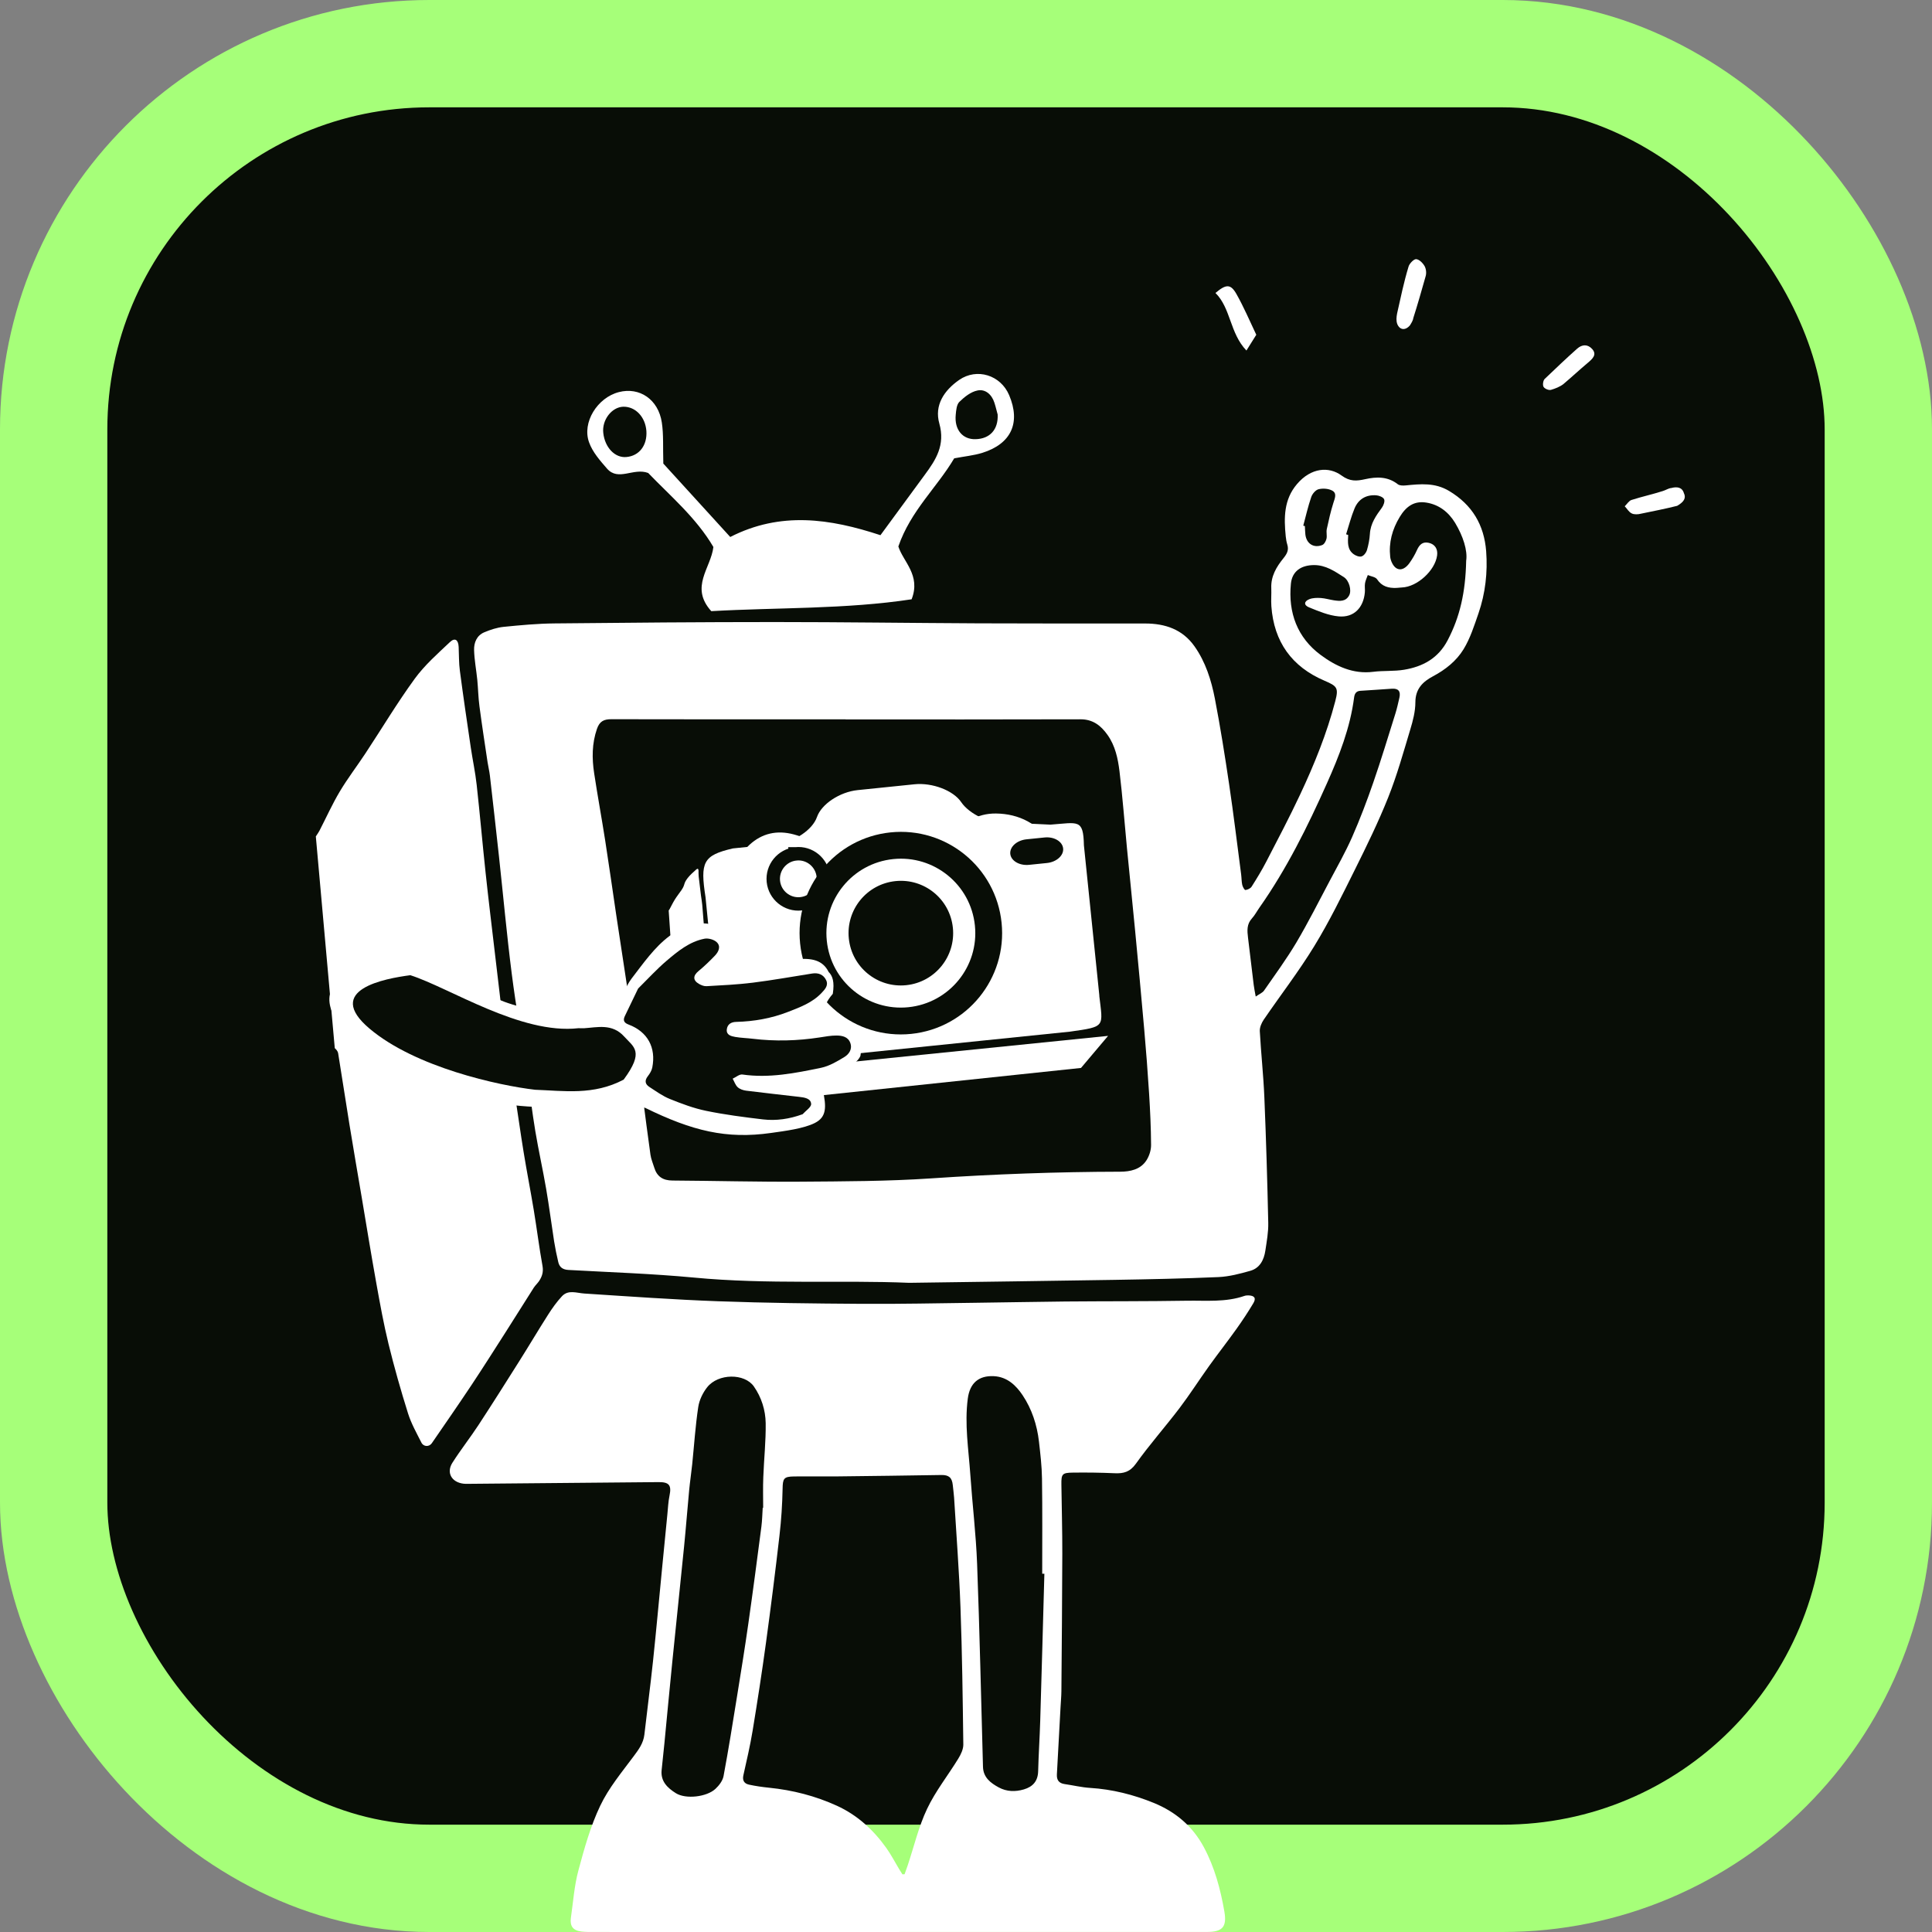 <svg width="72" height="72" viewBox="0 0 72 72" fill="none" xmlns="http://www.w3.org/2000/svg">
<rect x="0" y="0" width="72" height="72" fill="#808080" stroke="none"/>
<rect x="2" y="2" width="68" height="68" rx="14" fill="#080D06" stroke="#A6FF79" stroke-width="4"/>
<mask id="mask0" mask-type="alpha" maskUnits="userSpaceOnUse" x="0" y="0" width="72" height="72">
<rect x="2" y="2" width="68" height="68" rx="14" fill="white" stroke="white" stroke-width="4"/>
</mask>
<g mask="url(#mask0)">
</g>
<path d="M33.883 47.807C36.598 47.768 39.064 47.738 41.53 47.697C42.823 47.675 44.117 47.65 45.408 47.593C45.807 47.575 46.206 47.47 46.593 47.36C46.949 47.26 47.104 46.955 47.156 46.608C47.207 46.264 47.272 45.916 47.264 45.571C47.23 44.013 47.184 42.455 47.119 40.898C47.085 40.074 46.994 39.251 46.949 38.427C46.942 38.288 47.013 38.124 47.094 38.003C47.72 37.086 48.402 36.204 48.98 35.258C49.541 34.342 50.014 33.371 50.493 32.409C50.933 31.524 51.369 30.633 51.735 29.715C52.062 28.895 52.3 28.04 52.555 27.192C52.656 26.861 52.747 26.511 52.747 26.17C52.748 25.672 53.024 25.404 53.404 25.203C53.868 24.957 54.276 24.631 54.542 24.196C54.791 23.789 54.941 23.314 55.099 22.857C55.356 22.11 55.444 21.33 55.385 20.544C55.309 19.564 54.867 18.812 54 18.294C53.471 17.98 52.94 18.036 52.387 18.09C52.29 18.099 52.162 18.1 52.093 18.047C51.718 17.752 51.297 17.764 50.875 17.858C50.556 17.929 50.309 17.95 49.997 17.722C49.527 17.377 48.861 17.423 48.336 18.039C47.842 18.617 47.846 19.296 47.916 19.991C47.927 20.095 47.944 20.199 47.975 20.299C48.038 20.507 47.957 20.647 47.825 20.81C47.569 21.126 47.359 21.477 47.377 21.914C47.386 22.14 47.364 22.368 47.38 22.593C47.476 23.92 48.142 24.848 49.36 25.368C49.835 25.57 49.89 25.638 49.762 26.13C49.447 27.337 48.979 28.489 48.45 29.615C48.056 30.455 47.623 31.277 47.196 32.101C47.029 32.425 46.839 32.736 46.644 33.043C46.601 33.11 46.494 33.16 46.413 33.168C46.379 33.172 46.311 33.05 46.295 32.977C46.267 32.85 46.271 32.718 46.254 32.588C46.107 31.468 45.972 30.345 45.806 29.227C45.648 28.161 45.479 27.095 45.275 26.036C45.141 25.346 44.928 24.669 44.514 24.084C44.068 23.454 43.421 23.236 42.677 23.236C40.601 23.236 38.525 23.239 36.45 23.23C33.924 23.218 31.397 23.182 28.87 23.182C26.134 23.182 23.4 23.205 20.665 23.233C20.033 23.239 19.401 23.298 18.77 23.361C18.524 23.386 18.277 23.467 18.047 23.564C17.768 23.681 17.659 23.95 17.668 24.227C17.678 24.597 17.75 24.965 17.787 25.334C17.819 25.664 17.824 25.996 17.868 26.323C17.96 27.02 18.067 27.714 18.171 28.409C18.195 28.572 18.237 28.733 18.256 28.897C18.371 29.899 18.485 30.903 18.594 31.905C18.753 33.365 18.885 34.828 19.071 36.285C19.23 37.535 19.452 38.777 19.64 40.023C19.748 40.736 19.833 41.452 19.951 42.163C20.071 42.879 20.231 43.59 20.354 44.307C20.466 44.958 20.549 45.613 20.651 46.266C20.692 46.523 20.745 46.779 20.805 47.033C20.849 47.225 20.973 47.315 21.179 47.327C22.739 47.414 24.301 47.465 25.855 47.611C28.612 47.874 31.374 47.7 33.883 47.807ZM31.513 26.807C31.513 26.808 31.513 26.809 31.513 26.811C34.431 26.811 37.349 26.815 40.267 26.806C40.731 26.805 41.029 27.041 41.276 27.39C41.562 27.794 41.662 28.268 41.72 28.739C41.836 29.698 41.907 30.662 42 31.622C42.099 32.644 42.206 33.665 42.303 34.687C42.42 35.908 42.533 37.129 42.641 38.351C42.711 39.149 42.773 39.947 42.823 40.746C42.863 41.387 42.894 42.031 42.897 42.674C42.898 42.862 42.831 43.074 42.73 43.234C42.508 43.587 42.117 43.665 41.748 43.666C39.394 43.671 37.045 43.756 34.696 43.915C33.078 44.024 31.45 44.026 29.827 44.038C28.238 44.048 26.65 44.005 25.06 43.995C24.705 43.993 24.483 43.848 24.381 43.511C24.333 43.353 24.264 43.198 24.241 43.036C24.136 42.295 24.043 41.553 23.946 40.81C23.864 40.19 23.789 39.567 23.697 38.948C23.466 37.383 23.226 35.82 22.989 34.256C22.979 34.187 22.968 34.118 22.958 34.049C22.823 33.137 22.694 32.224 22.552 31.313C22.422 30.479 22.268 29.649 22.142 28.815C22.058 28.26 22.058 27.711 22.246 27.165C22.345 26.877 22.507 26.802 22.786 26.803C25.694 26.811 28.604 26.807 31.513 26.807ZM54.64 20.899C54.615 22.074 54.406 22.988 53.953 23.855C53.6 24.534 53.025 24.844 52.322 24.96C51.947 25.022 51.557 24.988 51.179 25.036C50.425 25.133 49.778 24.823 49.22 24.41C48.349 23.766 48.001 22.833 48.108 21.752C48.154 21.286 48.491 21.063 48.963 21.059C49.406 21.055 49.736 21.289 50.078 21.505C50.281 21.633 50.377 22.001 50.281 22.185C50.155 22.425 49.931 22.405 49.711 22.372C49.548 22.347 49.387 22.297 49.224 22.286C49.083 22.277 48.926 22.279 48.798 22.329C48.594 22.409 48.581 22.551 48.783 22.634C49.14 22.779 49.511 22.937 49.888 22.971C50.453 23.023 50.812 22.651 50.864 22.078C50.875 21.966 50.852 21.85 50.87 21.739C50.887 21.634 50.937 21.532 50.974 21.43C51.092 21.481 51.26 21.499 51.319 21.588C51.5 21.86 51.748 21.92 52.04 21.91C52.109 21.908 52.179 21.895 52.248 21.893C52.815 21.871 53.482 21.264 53.557 20.699C53.589 20.459 53.475 20.282 53.248 20.23C53.019 20.177 52.898 20.297 52.808 20.496C52.731 20.668 52.634 20.833 52.524 20.987C52.407 21.15 52.225 21.289 52.038 21.175C51.918 21.102 51.826 20.905 51.809 20.755C51.751 20.222 51.881 19.733 52.164 19.265C52.401 18.874 52.699 18.657 53.155 18.73C53.629 18.805 53.983 19.085 54.228 19.486C54.525 19.981 54.698 20.514 54.64 20.899ZM46.797 37.138C46.765 36.954 46.737 36.83 46.722 36.705C46.65 36.118 46.582 35.53 46.51 34.944C46.479 34.689 46.458 34.445 46.653 34.23C46.763 34.11 46.84 33.96 46.935 33.825C47.952 32.379 48.733 30.8 49.451 29.192C49.907 28.171 50.317 27.123 50.463 25.998C50.48 25.861 50.532 25.752 50.704 25.744C51.094 25.724 51.482 25.689 51.872 25.666C52.116 25.651 52.206 25.763 52.151 26.005C52.106 26.2 52.063 26.396 52.004 26.587C51.733 27.447 51.474 28.312 51.178 29.163C50.941 29.85 50.681 30.533 50.388 31.199C50.14 31.76 49.836 32.296 49.548 32.839C49.142 33.605 48.752 34.381 48.311 35.126C47.944 35.743 47.518 36.324 47.108 36.915C47.05 36.999 46.936 37.042 46.797 37.138ZM50.243 19.936C50.217 19.927 50.19 19.92 50.165 19.912C50.269 19.588 50.351 19.257 50.481 18.945C50.625 18.6 50.913 18.43 51.29 18.459C51.394 18.467 51.544 18.525 51.581 18.604C51.617 18.681 51.562 18.834 51.5 18.919C51.283 19.215 51.076 19.506 51.052 19.894C51.04 20.1 50.999 20.308 50.941 20.506C50.913 20.598 50.824 20.712 50.74 20.736C50.656 20.761 50.525 20.711 50.445 20.652C50.199 20.472 50.231 20.198 50.243 19.936ZM48.629 19.606C48.609 19.601 48.589 19.595 48.569 19.59C48.665 19.233 48.746 18.872 48.866 18.524C48.906 18.404 49.029 18.259 49.14 18.232C49.298 18.193 49.506 18.207 49.647 18.283C49.834 18.383 49.744 18.573 49.69 18.745C49.59 19.063 49.516 19.39 49.446 19.716C49.42 19.832 49.461 19.963 49.434 20.078C49.413 20.166 49.351 20.282 49.277 20.311C48.957 20.438 48.685 20.26 48.647 19.917C48.636 19.814 48.635 19.71 48.629 19.606Z" fill="white"/>
<path d="M35.56 17.081C34.918 18.168 33.939 19.031 33.479 20.365C33.656 20.93 34.326 21.436 33.973 22.334C31.516 22.708 28.971 22.636 26.507 22.776C25.696 21.876 26.494 21.172 26.586 20.385C25.944 19.291 24.975 18.479 24.156 17.626C23.605 17.42 23.046 17.948 22.622 17.464C22.364 17.167 22.084 16.851 21.954 16.488C21.682 15.744 22.264 14.818 23.062 14.613C23.831 14.413 24.534 14.883 24.664 15.745C24.733 16.196 24.702 16.665 24.72 17.276C25.484 18.115 26.326 19.039 27.214 20.012C29.094 19.052 30.931 19.326 32.812 19.945C33.384 19.167 33.922 18.43 34.464 17.694C34.882 17.13 35.23 16.584 35.007 15.787C34.812 15.101 35.185 14.548 35.748 14.157C36.409 13.702 37.291 13.978 37.608 14.726C38.044 15.755 37.687 16.541 36.603 16.878C36.286 16.975 35.947 17.007 35.56 17.081ZM37.18 15.448C37.147 15.337 37.112 15.17 37.057 15.004C36.958 14.697 36.717 14.491 36.429 14.552C36.181 14.601 35.942 14.792 35.752 14.977C35.65 15.077 35.632 15.292 35.617 15.46C35.563 16.012 35.874 16.383 36.358 16.367C36.887 16.354 37.207 16.012 37.18 15.448ZM24.089 16.06C24.049 15.536 23.683 15.152 23.233 15.157C22.799 15.166 22.424 15.653 22.483 16.139C22.544 16.682 22.92 17.072 23.344 17.032C23.822 16.99 24.125 16.598 24.089 16.06Z" fill="white"/>
<path d="M33.51 71.998C37.331 71.998 41.151 71.998 44.972 71.998C45.548 71.998 45.729 71.822 45.629 71.24C45.485 70.409 45.27 69.599 44.866 68.843C44.443 68.05 43.8 67.517 42.997 67.189C42.241 66.881 41.45 66.681 40.626 66.63C40.307 66.61 39.992 66.533 39.674 66.487C39.463 66.456 39.376 66.337 39.387 66.127C39.434 65.294 39.478 64.46 39.523 63.627C39.533 63.428 39.553 63.228 39.555 63.028C39.569 61.322 39.584 59.615 39.589 57.908C39.591 57.047 39.566 56.185 39.555 55.324C39.55 54.932 39.584 54.885 39.983 54.88C40.501 54.873 41.021 54.88 41.539 54.903C41.871 54.918 42.109 54.858 42.33 54.55C42.839 53.837 43.422 53.179 43.953 52.482C44.34 51.971 44.686 51.429 45.059 50.908C45.393 50.443 45.747 49.992 46.079 49.526C46.3 49.216 46.511 48.897 46.707 48.569C46.821 48.38 46.753 48.285 46.533 48.276C46.482 48.274 46.427 48.278 46.379 48.294C45.68 48.537 44.953 48.463 44.236 48.474C42.725 48.499 41.214 48.49 39.703 48.503C38.584 48.513 37.464 48.538 36.344 48.551C34.93 48.568 33.515 48.6 32.102 48.59C30.322 48.579 28.542 48.559 26.765 48.494C25.101 48.433 23.439 48.314 21.777 48.206C21.486 48.188 21.18 48.053 20.942 48.308C20.748 48.516 20.581 48.752 20.427 48.993C20.064 49.562 19.72 50.143 19.36 50.714C18.856 51.513 18.352 52.312 17.835 53.102C17.522 53.58 17.167 54.03 16.86 54.512C16.625 54.881 16.829 55.24 17.274 55.293C17.334 55.301 17.395 55.299 17.456 55.298C19.818 55.277 22.18 55.256 24.541 55.234C24.939 55.23 25.031 55.352 24.951 55.736C24.904 55.964 24.894 56.2 24.871 56.434C24.805 57.09 24.742 57.746 24.678 58.402C24.564 59.57 24.459 60.738 24.336 61.904C24.239 62.819 24.118 63.731 24.014 64.645C23.977 64.963 23.805 65.196 23.619 65.445C23.175 66.043 22.685 66.629 22.369 67.294C22.006 68.055 21.775 68.887 21.555 69.707C21.401 70.281 21.36 70.886 21.275 71.478C21.233 71.781 21.359 71.946 21.659 71.981C21.814 72 21.971 71.999 22.128 71.999C25.923 72 29.717 72 33.512 72C33.51 71.995 33.51 71.996 33.51 71.998ZM33.711 69.847C33.684 69.848 33.658 69.85 33.631 69.851C33.591 69.788 33.55 69.725 33.511 69.661C33.35 69.394 33.207 69.114 33.026 68.862C32.544 68.189 31.947 67.641 31.189 67.295C30.386 66.929 29.541 66.712 28.661 66.623C28.412 66.598 28.161 66.562 27.916 66.509C27.741 66.472 27.659 66.359 27.703 66.161C27.826 65.611 27.955 65.061 28.047 64.505C28.226 63.417 28.395 62.327 28.544 61.235C28.727 59.9 28.895 58.563 29.049 57.225C29.116 56.647 29.154 56.064 29.165 55.483C29.172 55.105 29.204 55.027 29.592 55.023C30.13 55.016 30.668 55.027 31.206 55.021C32.498 55.007 33.791 54.99 35.083 54.969C35.357 54.965 35.479 55.064 35.507 55.342C35.521 55.497 35.546 55.652 35.556 55.808C35.639 57.171 35.744 58.533 35.794 59.898C35.857 61.602 35.878 63.308 35.9 65.013C35.902 65.187 35.81 65.379 35.715 65.535C35.331 66.163 34.864 66.748 34.551 67.408C34.234 68.075 34.063 68.813 33.827 69.519C33.789 69.628 33.75 69.737 33.711 69.847ZM28.441 56.19C28.436 56.19 28.43 56.19 28.424 56.19C28.409 56.424 28.405 56.661 28.375 56.893C28.218 58.099 28.06 59.305 27.888 60.509C27.761 61.403 27.616 62.296 27.472 63.188C27.31 64.191 27.151 65.194 26.964 66.193C26.931 66.365 26.797 66.541 26.663 66.665C26.342 66.967 25.559 67.061 25.186 66.826C24.884 66.636 24.613 66.39 24.657 65.967C24.693 65.633 24.727 65.298 24.761 64.963C24.859 63.952 24.953 62.939 25.055 61.928C25.199 60.492 25.352 59.058 25.495 57.622C25.564 56.931 25.616 56.238 25.682 55.547C25.713 55.218 25.763 54.892 25.797 54.564C25.869 53.855 25.915 53.143 26.021 52.439C26.059 52.179 26.191 51.905 26.355 51.698C26.764 51.181 27.745 51.171 28.094 51.668C28.378 52.074 28.528 52.552 28.535 53.039C28.544 53.706 28.471 54.375 28.446 55.043C28.43 55.426 28.441 55.808 28.441 56.19ZM38.84 58.648C38.867 58.648 38.894 58.649 38.921 58.649C38.87 60.476 38.821 62.302 38.766 64.127C38.747 64.754 38.705 65.379 38.689 66.006C38.68 66.377 38.492 66.587 38.156 66.686C37.836 66.78 37.516 66.772 37.219 66.611C36.917 66.447 36.645 66.242 36.633 65.848C36.562 63.326 36.509 60.803 36.414 58.281C36.372 57.17 36.237 56.063 36.161 54.955C36.096 54.011 35.941 53.072 36.067 52.12C36.142 51.552 36.465 51.257 37.04 51.286C37.538 51.311 37.868 51.635 38.108 51.993C38.452 52.506 38.648 53.102 38.719 53.723C38.771 54.179 38.826 54.639 38.832 55.097C38.85 56.281 38.84 57.465 38.84 58.648Z" fill="white"/>
<path d="M12.601 39.248C12.59 39.18 12.531 39.109 12.476 39.061L11.77 31.172C11.848 31.051 11.878 31.01 11.903 30.963C12.155 30.474 12.382 29.969 12.663 29.497C12.955 29.007 13.305 28.552 13.62 28.074C14.232 27.147 14.803 26.191 15.456 25.294C15.825 24.788 16.308 24.362 16.767 23.929C16.954 23.753 17.081 23.84 17.093 24.112C17.107 24.407 17.099 24.706 17.138 24.997C17.264 25.952 17.404 26.906 17.545 27.86C17.614 28.323 17.713 28.781 17.764 29.245C17.885 30.334 17.979 31.427 18.096 32.517C18.203 33.519 18.326 34.519 18.443 35.52C18.556 36.486 18.671 37.453 18.785 38.419C18.795 38.497 18.818 38.572 18.83 38.65C18.948 39.35 19.07 40.051 19.182 40.753C19.297 41.482 19.395 42.213 19.515 42.943C19.632 43.662 19.773 44.378 19.892 45.096C20.007 45.79 20.093 46.489 20.218 47.18C20.257 47.401 20.203 47.572 20.089 47.742C20.032 47.828 19.951 47.898 19.895 47.984C19.546 48.531 19.204 49.082 18.854 49.629C18.43 50.293 18.008 50.959 17.571 51.617C17.086 52.346 16.588 53.064 16.092 53.785C15.994 53.927 15.784 53.921 15.705 53.762C15.525 53.405 15.325 53.051 15.206 52.673C14.938 51.819 14.693 50.957 14.48 50.088C14.298 49.344 14.162 48.587 14.026 47.832L14.023 47.815C13.832 46.754 13.66 45.69 13.481 44.627C13.327 43.719 13.17 42.811 13.022 41.902C12.878 41.018 12.746 40.132 12.601 39.248Z" fill="white"/>
<path d="M25.083 35.927C25.08 35.91 25.066 35.892 25.053 35.88L24.92 33.932C24.94 33.903 24.948 33.893 24.954 33.881C25.019 33.762 25.077 33.639 25.149 33.524C25.223 33.404 25.312 33.294 25.392 33.178C25.547 32.953 25.457 32.947 25.622 32.729C25.716 32.606 25.837 32.504 25.952 32.399C25.999 32.357 26.03 32.379 26.032 32.446C26.033 32.519 26.03 32.592 26.038 32.664C26.064 32.901 26.093 33.136 26.123 33.372C26.138 33.487 26.16 33.6 26.17 33.715C26.194 33.984 26.211 34.254 26.235 34.523C26.256 34.771 26.281 35.018 26.304 35.265C26.327 35.504 26.35 35.743 26.373 35.982C26.375 36.001 26.381 36.02 26.383 36.039C26.409 36.212 26.435 36.386 26.459 36.559C26.484 36.739 26.504 36.92 26.529 37.1C26.555 37.279 26.586 37.456 26.611 37.633C26.636 37.805 26.653 37.978 26.68 38.149C26.689 38.203 26.911 39.65 26.883 39.691C26.868 39.712 26.836 39.785 26.822 39.806C26.733 39.939 26.623 40.006 26.534 40.139C26.426 40.301 26.321 40.347 26.21 40.507C26.087 40.684 26.197 40.632 26.071 40.807C26.046 40.842 25.994 40.839 25.976 40.799C25.933 40.71 25.886 40.622 25.859 40.528C25.797 40.316 25.537 38.825 25.489 38.609C25.448 38.425 25.418 38.237 25.389 38.051L25.388 38.047C25.347 37.784 25.31 37.521 25.271 37.258C25.238 37.033 25.204 36.808 25.172 36.584C25.142 36.365 25.114 36.146 25.083 35.927Z" fill="white"/>
<path d="M40.967 37.11C41.101 38.275 41.217 38.257 39.879 38.446L28.138 39.651C26.603 39.857 27.008 39.848 26.802 38.563L26.293 33.437C26.089 32.128 26.201 31.876 27.314 31.618L28.929 31.453C29.596 31.384 30.278 30.931 30.446 30.449C30.613 29.966 31.296 29.513 31.962 29.445L34.077 29.228C34.744 29.159 35.531 29.458 35.824 29.897C36.119 30.332 36.894 30.725 37.561 30.657L39.146 30.732C40.181 30.657 40.373 30.506 40.394 31.501L40.97 37.109L40.967 37.11Z" fill="white"/>
<path d="M39.77 32.986C39.774 33.148 39.816 33.313 39.77 33.446C39.724 33.578 39.578 33.776 39.494 33.768C39.362 33.755 39.225 33.608 39.129 33.487C39.072 33.415 39.072 33.283 39.073 33.179C39.08 32.718 38.876 32.319 38.69 31.921C38.473 31.458 37.705 31.072 37.196 31.132C36.307 31.236 35.892 31.795 35.737 32.64C35.67 33.004 35.677 33.381 35.643 33.751C35.629 33.915 35.632 34.117 35.408 34.135C35.18 34.154 35.084 33.993 35.044 33.79C34.87 32.913 34.999 32.097 35.452 31.313C35.832 30.654 36.413 30.309 37.116 30.317C37.978 30.326 38.715 30.703 39.202 31.471C39.499 31.939 39.688 32.448 39.77 32.986Z" fill="white"/>
<path d="M31.473 33.565C31.489 33.732 31.541 33.906 31.51 34.063C31.487 34.181 31.379 34.328 31.273 34.369C31.198 34.399 31.02 34.3 30.965 34.211C30.878 34.066 30.833 33.887 30.809 33.717C30.749 33.293 30.669 32.888 30.423 32.517C30.138 32.088 29.784 31.803 29.255 31.823C28.687 31.844 28.307 32.181 28.038 32.645C27.776 33.095 27.643 33.589 27.667 34.117C27.669 34.144 27.676 34.176 27.664 34.196C27.571 34.343 27.473 34.487 27.376 34.633C27.283 34.508 27.124 34.391 27.105 34.253C26.953 33.207 27.116 32.234 27.932 31.483C28.397 31.055 28.953 30.928 29.581 31.096C30.849 31.434 31.279 32.407 31.473 33.565Z" fill="white"/>
<path d="M39.62 31.619C39.647 31.88 39.375 32.125 39.017 32.162L38.351 32.23C37.993 32.267 37.677 32.082 37.65 31.822C37.624 31.561 37.895 31.316 38.253 31.279L38.92 31.211C39.277 31.171 39.593 31.356 39.62 31.619Z" fill="#080D06"/>
<path d="M29.655 31.821C29.143 31.875 28.769 32.334 28.821 32.847C28.874 33.36 29.334 33.735 29.847 33.682C30.36 33.63 30.735 33.169 30.682 32.656C30.629 32.142 30.17 31.765 29.655 31.821ZM29.655 31.821C29.655 31.821 29.654 31.821 29.654 31.821L29.682 32.07L29.656 31.821C29.656 31.821 29.655 31.821 29.655 31.821Z" stroke="#080D06" stroke-width="0.5" stroke-miterlimit="10"/>
<path d="M33.906 38.033C35.705 37.848 37.014 36.24 36.829 34.441C36.645 32.642 35.036 31.333 33.238 31.518C31.439 31.703 30.13 33.311 30.315 35.11C30.499 36.909 32.107 38.217 33.906 38.033Z" stroke="#080D06" stroke-miterlimit="10"/>
<path d="M35.511 34.576C35.621 35.646 34.843 36.605 33.771 36.715C32.698 36.825 31.743 36.047 31.633 34.974C31.523 33.905 32.3 32.946 33.373 32.836C34.445 32.726 35.401 33.504 35.511 34.576Z" fill="#080D06"/>
<path d="M41.295 38.604L27.138 40.041L26.128 41.294L40.286 39.799L41.295 38.604Z" fill="white"/>
<path d="M30.881 36.222C31.03 36.37 31.104 36.593 31.036 37.037C29.945 38.314 32.363 37.63 32.067 39.343C31.882 39.837 30.57 40.186 30.659 40.593C30.805 41.259 30.807 41.629 30.363 41.852C29.949 42.06 29.258 42.148 28.733 42.222C27.069 42.458 25.802 42.148 24.041 41.285C23.473 41.174 22.967 41.05 22.358 41.132C19.398 41.537 16.685 41.007 14.268 39.437C13.961 39.237 13.642 39.051 13.232 38.803C12.635 38.316 11.701 37.162 12.745 36.441C14.051 35.54 14.979 35.4 17.635 36.762C19.173 37.705 20.678 37.922 23.064 37.448C23.206 37.141 23.31 36.766 23.538 36.467C23.967 35.91 24.389 35.3 24.947 34.884C25.803 34.25 26.504 34.232 27.548 34.942C27.548 35.556 26.953 36.188 27.252 36.148C29.253 35.879 30.437 35.334 30.881 36.222Z" fill="white"/>
<path d="M19.94 40.612C21.013 40.65 22.119 40.83 23.242 40.234C24.02 39.18 23.623 39.029 23.262 38.629C22.814 38.133 22.261 38.288 21.762 38.32L21.554 38.318C19.411 38.562 16.751 36.809 15.292 36.343C14.342 36.467 12.057 36.884 13.771 38.333C15.484 39.782 18.598 40.456 19.94 40.612Z" fill="#080D06"/>
<path d="M52.547 12.122C52.368 12.334 52.158 12.295 52.071 12.072C52.027 11.947 52.04 11.821 52.066 11.681C52.198 11.092 52.317 10.517 52.491 9.941C52.518 9.829 52.684 9.659 52.767 9.658C52.879 9.657 53.021 9.795 53.092 9.92C53.15 10.031 53.166 10.184 53.125 10.311C52.978 10.83 52.831 11.349 52.669 11.855C52.657 11.953 52.588 12.052 52.547 12.122Z" fill="white"/>
<path d="M46.818 12.476C46.703 12.661 46.598 12.829 46.451 13.063C45.829 12.417 45.874 11.489 45.297 10.918C45.694 10.583 45.864 10.573 46.084 10.967C46.349 11.437 46.567 11.946 46.818 12.476Z" fill="white"/>
<path d="M59.178 13.517C58.873 13.772 58.569 14.056 58.265 14.312C58.14 14.411 57.959 14.483 57.806 14.527C57.723 14.556 57.568 14.488 57.525 14.419C57.482 14.349 57.508 14.181 57.563 14.125C57.964 13.742 58.365 13.359 58.779 12.991C58.959 12.834 59.169 12.818 59.339 13.011C59.523 13.219 59.344 13.375 59.178 13.517Z" fill="white"/>
<path d="M62.503 18.851C62.052 18.964 61.609 19.05 61.149 19.145C61.051 19.171 60.901 19.18 60.813 19.135C60.698 19.081 60.637 18.957 60.549 18.868C60.638 18.78 60.709 18.657 60.806 18.631C61.187 18.509 61.586 18.422 61.967 18.3C62.082 18.266 62.179 18.195 62.285 18.187C62.48 18.135 62.684 18.145 62.753 18.375C62.849 18.57 62.743 18.711 62.503 18.851Z" fill="white"/>
<path d="M24.841 35.806C24.486 36.108 24.169 36.456 23.78 36.841C23.633 37.145 23.459 37.506 23.286 37.867C23.208 38.029 23.258 38.119 23.428 38.183C24.132 38.449 24.457 39.038 24.308 39.786C24.285 39.901 24.214 40.015 24.14 40.11C24.016 40.272 24.041 40.404 24.2 40.507C24.448 40.667 24.692 40.847 24.964 40.956C25.403 41.133 25.854 41.303 26.317 41.398C27.015 41.542 27.725 41.633 28.434 41.717C28.929 41.775 29.419 41.701 29.89 41.531C29.899 41.528 29.908 41.527 29.913 41.522C30.026 41.395 30.235 41.262 30.229 41.141C30.218 40.931 29.975 40.899 29.784 40.877C29.125 40.8 28.464 40.729 27.805 40.646C27.695 40.632 27.569 40.589 27.491 40.516C27.405 40.436 27.365 40.307 27.305 40.199C27.425 40.145 27.555 40.028 27.667 40.044C28.666 40.188 29.637 39.993 30.602 39.793C30.906 39.729 31.196 39.557 31.467 39.392C31.641 39.286 31.773 39.097 31.687 38.864C31.602 38.633 31.381 38.593 31.177 38.591C30.964 38.59 30.751 38.631 30.54 38.663C29.715 38.79 28.888 38.812 28.058 38.712C27.838 38.685 27.615 38.681 27.397 38.643C27.247 38.616 27.062 38.572 27.086 38.362C27.108 38.175 27.242 38.087 27.436 38.083C28.099 38.066 28.748 37.952 29.363 37.712C29.813 37.538 30.275 37.368 30.619 37.002L30.621 37C30.747 36.866 30.883 36.721 30.787 36.525C30.686 36.318 30.497 36.244 30.268 36.28C29.529 36.396 28.792 36.53 28.05 36.622C27.48 36.693 26.905 36.719 26.331 36.752C26.239 36.758 26.135 36.716 26.052 36.669C25.816 36.534 25.822 36.361 26.034 36.187C26.248 36.01 26.45 35.816 26.642 35.615C26.781 35.47 26.876 35.267 26.709 35.111C26.605 35.013 26.396 34.956 26.254 34.983C25.695 35.092 25.26 35.45 24.841 35.806Z" fill="#080D06"/>
</svg>
